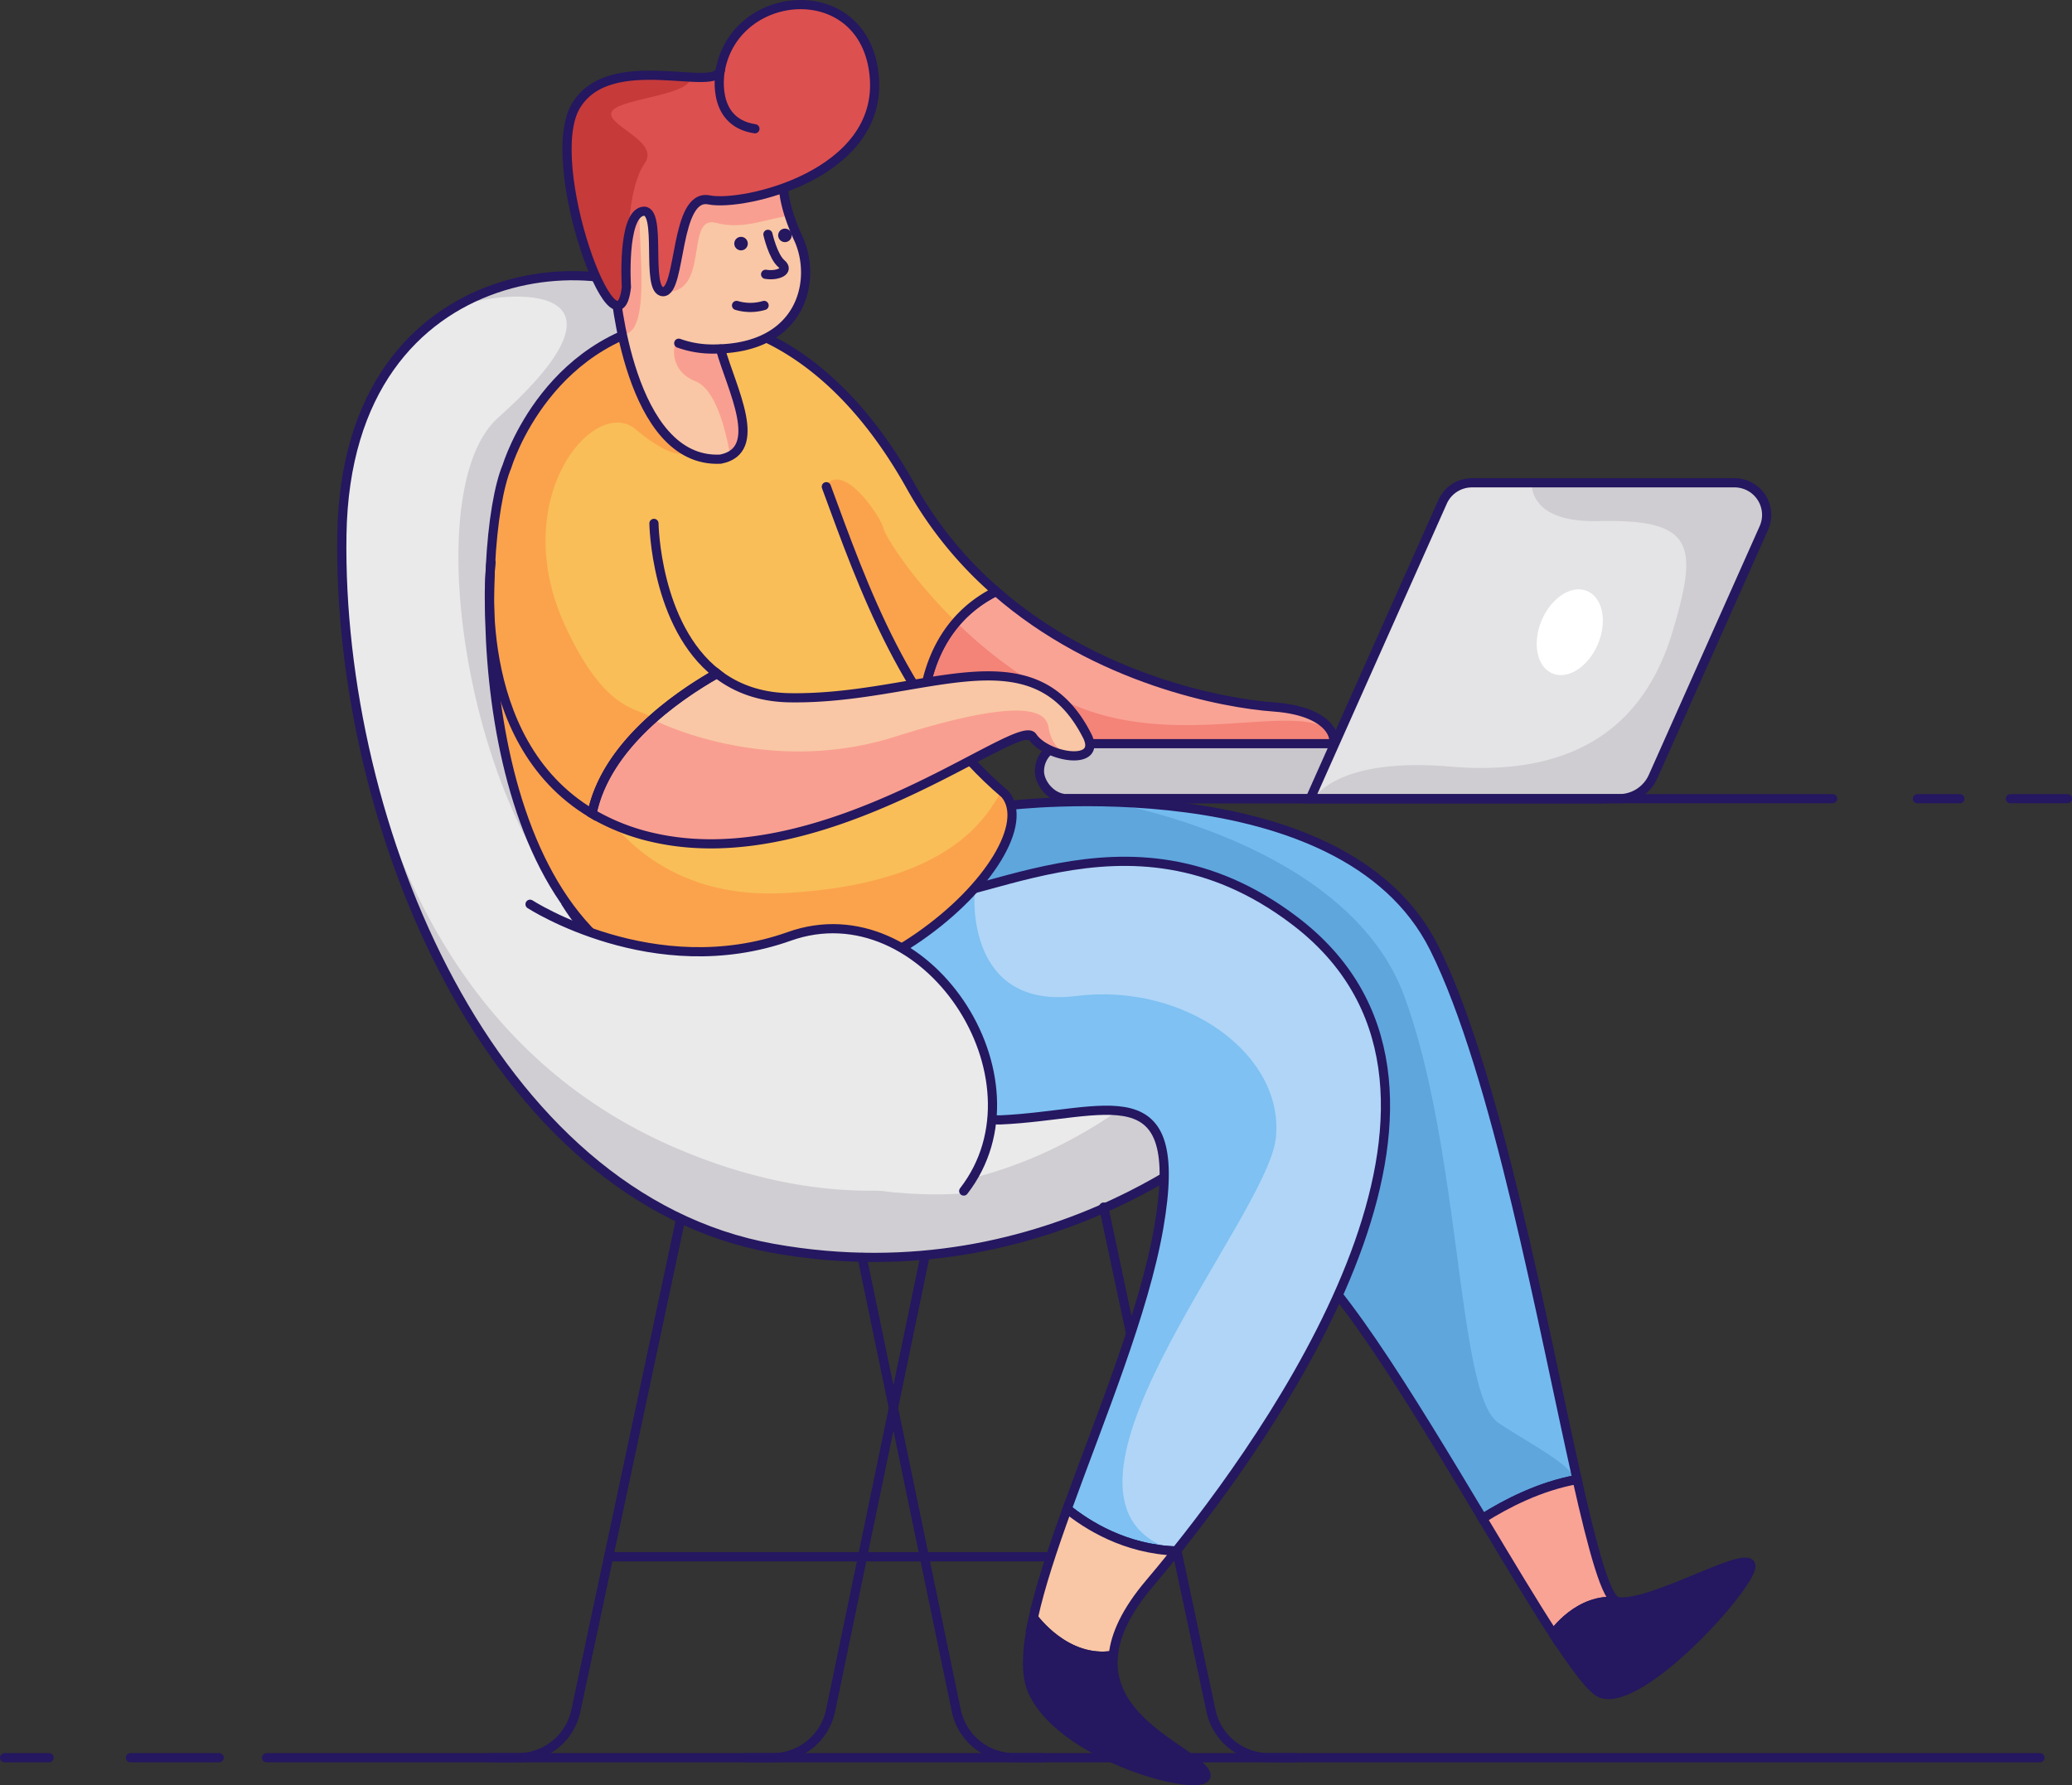 <svg id="Layer_2" data-name="Layer 2" xmlns="http://www.w3.org/2000/svg" viewBox="0 0 903 778.12"><rect x="0" y="0" width="903" height="778.12" fill="#333333" stroke="none"/><path d="M403,548.06,362,745.51a25.87,25.87,0,0,1-25.34,20.62H324.74" fill="none" stroke="#251760" stroke-linecap="round" stroke-miterlimit="10" stroke-width="4"/><path d="M297.74,526.13,251,745.51a25.87,25.87,0,0,1-25.34,20.62H213.74" fill="none" stroke="#251760" stroke-linecap="round" stroke-miterlimit="10" stroke-width="4"/><path d="M541.44,488.78S460,566.13,337,544.13s-190-184-188-311,126-128,152-94S442.37,453.26,503.18,427.19,574.89,470.44,541.44,488.78Z" fill="#eaeaea"/><path d="M301,139.13c-15.27-20-64.31-27.85-102.61-5.26C223,125.13,283,123.13,217,182.13c-40.15,35.89-6,211,60,232.47,47.91,15.63,29.42-115,65-198.48C323.27,178.89,308.46,148.88,301,139.13Z" fill="#c9c6cc" opacity="0.78"/><path d="M539,434.13s-90,133-245,66C187.2,454,158.74,344.66,151.36,281.14c12.93,116.64,77.73,243.69,185.64,263,123,22,204.44-55.35,204.44-55.35,19.58-10.74,24-38.93,12-55.24A62.92,62.92,0,0,0,539,434.13Z" fill="#c9c6cc" opacity="0.78"/><path d="M541.44,488.78S460,566.13,337,544.13s-190-184-188-311,126-128,152-94S442.37,453.26,503.18,427.19,574.89,470.44,541.44,488.78Z" fill="none" stroke="#251760" stroke-linecap="round" stroke-miterlimit="10" stroke-width="4"/><path d="M625,413.13c-40-80-186-62-186-62s-68,14-73.14,43.58S376,415.13,475,419.13s53,114,85,124c18.27,5.7,54.78,66.48,86.11,118.71,10.11-6.36,25.07-14.12,41.21-17C672.43,578.59,652.17,467.47,625,413.13Z" fill="#73bbef"/><path d="M686.86,645c-3.71-7.63-19.32-15.16-33.86-24.85-18-12-16-118-41-186-23.91-65-121.43-83.17-129.92-84.64A327.72,327.72,0,0,0,439,351.13a223.57,223.57,0,0,0-32.33,9.77c-16,17.66-20.37,40.24-7.67,39.23,4.82-.39,12.84,6.44,22.65,17.72,14.26.16,31.82.41,53.35,1.28,99,4,53,114,85,124,18.27,5.7,54.78,66.48,86.11,118.71C656.13,655.54,670.89,647.88,686.86,645Z" fill="#478cc9" opacity="0.45"/><path d="M625,413.13c-40-80-186-62-186-62s-68,14-73.14,43.58S376,415.13,475,419.13s53,114,85,124c18.27,5.7,54.78,66.48,86.11,118.71,10.11-6.36,25.07-14.12,41.21-17C672.43,578.59,652.17,467.47,625,413.13Z" fill="none" stroke="#251760" stroke-linecap="round" stroke-miterlimit="10" stroke-width="4"/><path d="M375.74,548.06l41,197.45a25.87,25.87,0,0,0,25.34,20.62H454" fill="none" stroke="#251760" stroke-linecap="round" stroke-miterlimit="10" stroke-width="4"/><path d="M481,526.13l46.72,219.38a25.87,25.87,0,0,0,25.34,20.62H565" fill="none" stroke="#251760" stroke-linecap="round" stroke-miterlimit="10" stroke-width="4"/><path d="M564,401.13c-74-56-141-2-176-9s-142.41-.27-142.41-.27S300,488.13,436,488.13c46-2,81-22,69,47-6.39,36.73-25.53,82.8-39.92,122.55,8.41,6.83,25.14,17.61,47.52,18.34C562.58,613.59,658,472.1,564,401.13Z" fill="#b0d5f7"/><path d="M556,496.13c4-36-39-68-87-62s-44.29-44-44.29-44c.19-1,.34-2,.45-2.93-14.6,4-27.18,6.92-37.16,4.93-19.08-3.82-59.67-3.55-92.66-2.52-12,9-21.67,19.5-27,31.05,27.43,28.36,81,67.47,167.64,67.47,46-2,81-22,69,47-6.39,36.73-25.53,82.8-39.92,122.55,8.41,6.83,25.14,17.61,47.52,18.34h0C442.41,655.66,552,532.06,556,496.13Z" fill="#7ec1f2"/><path d="M564,401.13c-74-56-141-2-176-9s-142.41-.27-142.41-.27S300,488.13,436,488.13c46-2,81-22,69,47-6.39,36.73-25.53,82.8-39.92,122.55,8.41,6.83,25.14,17.61,47.52,18.34C562.58,613.59,658,472.1,564,401.13Z" fill="none" stroke="#251760" stroke-linecap="round" stroke-miterlimit="10" stroke-width="4"/><path d="M555,308.13c-21.29-1.52-76.67-11.72-120.9-50.35-13.27,6.57-29.14,20.68-32.1,50.85C450.4,330,574.37,329,579,327.13,584,325.13,583,310.13,555,308.13Z" fill="#f9a395"/><path d="M580,318.61h0c-17-13.52-72,10.52-119.34-14.84a196.5,196.5,0,0,1-43.94-32.61c-7.19,8.34-13.06,20.3-14.74,37.47C450.4,330,574.37,329,579,327.13,581.31,326.2,582.33,322.51,580,318.61Z" fill="#f48378"/><path d="M555,308.13c-21.29-1.52-76.67-11.72-120.9-50.35-13.27,6.57-29.14,20.68-32.1,50.85C450.4,330,574.37,329,579,327.13,584,325.13,583,310.13,555,308.13Z" fill="none" stroke="#251760" stroke-linecap="round" stroke-miterlimit="10" stroke-width="4"/><path d="M434.1,257.78A171.24,171.24,0,0,1,397,212.13c-43-77-96-73-96-73-26,11,53,137,91,164a57.77,57.77,0,0,0,10,5.5C405,278.46,420.83,264.35,434.1,257.78Z" fill="#f9be58"/><path d="M416.74,271.16c-20-19.51-31.11-37.88-31.74-41-1-5-27-45-30,0-1.45,21.81,11.2,44.57,24.62,62.23A101.63,101.63,0,0,0,392,303.13a57.77,57.77,0,0,0,10,5.5C403.68,291.46,409.55,279.5,416.74,271.16Z" fill="#fc8e44" opacity="0.57"/><path d="M434.1,257.78A171.24,171.24,0,0,1,397,212.13c-43-77-96-73-96-73-26,11,53,137,91,164a57.77,57.77,0,0,0,10,5.5C405,278.46,420.83,264.35,434.1,257.78Z" fill="none" stroke="#251760" stroke-linecap="round" stroke-miterlimit="10" stroke-width="4"/><rect x="453" y="324.13" width="257" height="24" rx="12" fill="#c9c6cc" stroke="#251760" stroke-linecap="round" stroke-miterlimit="10" stroke-width="4"/><path d="M301,139.13c-62,4-80,64-80,64-14,33-17,189,65,223s173-55,152-80c-43.17-36.57-61.84-90.42-77.88-134" fill="#f9be58"/><path d="M438,346.13c-.51-.43-1-.88-1.49-1.31-6.53,10.81-21.73,40.43-94.27,44.44C249.48,394.4,239,293.13,239,293.13s7-21-15-40c-3.82-3.31-7.38-2-10.57,2.53C212.2,315.15,227.37,401.82,286,426.13,368,460.13,459,371.13,438,346.13Z" fill="#fc8e44" opacity="0.57"/><path d="M214,245.13s-10,77.46,44,109.47c6-29.32,36-50.54,54.45-61C285.6,272.67,285,228.13,285,228.13s6-33,24-36-14-53.77-41-44.38S217,190.13,214,245.13Z" fill="#f9be58"/><path d="M258,354.6c3.37-16.38,14.22-30.22,26.35-41.09-3.61-5.8-19.21.67-38.33-41.38-25-55,13-100,31-85S299.62,197,299.62,197h0a18.16,18.16,0,0,1,9.37-4.87c18-3-14-53.77-41-44.38s-51,42.38-54,97.38C214,245.13,204,322.59,258,354.6Z" fill="#fc8e44" opacity="0.57"/><path d="M301,139.13c-62,4-80,64-80,64-14,33-17,189,65,223s173-55,152-80c-43.17-36.57-61.84-90.42-77.88-134" fill="none" stroke="#251760" stroke-linecap="round" stroke-miterlimit="10" stroke-width="4"/><path d="M268,125.13s6,77,46,75c26-5-10-57,0-62S272,100.13,268,125.13Z" fill="#f9c7a5"/><path d="M301,142.13c-9,3-11,19,2,24,8.95,3.44,13.36,21.53,15.24,32.49,14.34-8.22-4.32-41-5.93-54.74C308.23,141.66,304.23,141.05,301,142.13Z" fill="#f99f91"/><path d="M343,72.13s-6,8,5,32c8.05,17.55,2,48-37,48s-44-41-34-65S337,58.13,343,72.13Z" fill="#f9c7a5"/><path d="M277,87.13c-5.21,12.5-9.38,25.53-10,44,3.26,3.86,3,15.15,5.54,14.54,14.55-3.45.46-64.54,9.33-62.43S288,120.13,289,127.13c21,2,9.17-33.69,23-30,12.47,3.32,23.1-2.32,32-3-7.66-18-1-22-1-22C337,58.13,287,63.13,277,87.13Z" fill="#f99f91"/><path d="M268,125.13s6,77,46,75c19.49-3.75,4.7-31,0-48" fill="none" stroke="#251760" stroke-linecap="round" stroke-miterlimit="10" stroke-width="4"/><path d="M277,87.13c10-24,60-29,66-15,0,0-6,8,5,32,8.05,17.55,2,48-37,48a43.34,43.34,0,0,1-15.19-2.53" fill="none" stroke="#251760" stroke-linecap="round" stroke-miterlimit="10" stroke-width="4"/><path d="M273,125.13s-2-31,7-33,1,35,9,35,5-43,20-40,76-11,72-54-60-39-67-3c-1,11-48-9-63,16S269,160.13,273,125.13Z" fill="#dd5050"/><path d="M251,46.13c-15,25,18,114,22,79,0,0-.79-12.33.88-21.95h0S274,81.13,281,71.13s-19-17-14-23c4.41-5.29,34.48-6.7,34-14.5C285.67,32.86,261.09,29.31,251,46.13Z" fill="#bc3131" opacity="0.69"/><path d="M273,125.13s-2-31,7-33,1,35,9,35,5-43,20-40,76-11,72-54-60-39-67-3c-1,11-48-9-63,16S269,160.13,273,125.13Z" fill="none" stroke="#251760" stroke-linecap="round" stroke-miterlimit="10" stroke-width="4"/><path d="M314,30.13s-5,23,15,26" fill="none" stroke="#251760" stroke-linecap="round" stroke-miterlimit="10" stroke-width="4"/><path d="M705.62,348.13H571l57.71-129.42a14,14,0,0,1,12.75-8.27H756a14,14,0,0,1,12.74,19.64L720.41,338.52A16.2,16.2,0,0,1,705.62,348.13Z" fill="#e4e3e5"/><line x1="265.28" y1="678.55" x2="513" y2="678.55" fill="none" stroke="#251760" stroke-linecap="round" stroke-miterlimit="10" stroke-width="4"/><path d="M756,210.44h-88.6c.45,8.15,6.13,17.24,29.57,16.69,42-1,43,11,32,48s-38,64-97,59c-37.23-3.16-53.75,6-59.62,14H705.62a16.2,16.2,0,0,0,14.79-9.61l48.36-108.44A14,14,0,0,0,756,210.44Z" fill="#c9c6cc" opacity="0.78"/><path d="M705.62,348.13H571l57.71-129.42a14,14,0,0,1,12.75-8.27H756a14,14,0,0,1,12.74,19.64L720.41,338.52A16.2,16.2,0,0,1,705.62,348.13Z" fill="none" stroke="#251760" stroke-linecap="round" stroke-miterlimit="10" stroke-width="4"/><ellipse cx="684.16" cy="275.61" rx="19.5" ry="13.31" transform="translate(163.92 798.47) rotate(-67.09)" fill="#fff"/><line x1="876.15" y1="348.13" x2="901" y2="348.13" fill="#fff" stroke="#251760" stroke-linecap="round" stroke-miterlimit="10" stroke-width="4"/><line x1="835.64" y1="348.13" x2="854.13" y2="348.13" fill="#fff" stroke="#251760" stroke-linecap="round" stroke-miterlimit="10" stroke-width="4"/><line x1="798.66" y1="348.13" x2="465" y2="348.13" fill="#fff" stroke="#251760" stroke-linecap="round" stroke-miterlimit="10" stroke-width="4"/><path d="M705,698.13c-4.81-.65-10.65-22-17.68-53.24-16.14,2.83-31.1,10.59-41.21,17,11.35,18.93,22,36.72,30.88,50.38C677,712.18,688,696.13,705,698.13Z" fill="#f9a395" stroke="#251760" stroke-linecap="round" stroke-miterlimit="10" stroke-width="4"/><path d="M698,738.13c18,6,67-49,65-56s-43,18-58,16c-17-2-28,14-28,14.09C686.53,726.89,694,736.79,698,738.13Z" fill="#251760" stroke="#251760" stroke-linecap="round" stroke-miterlimit="10" stroke-width="4"/><path d="M485.19,721.49h0c.88-8.82,5.48-19.16,15.81-31.36,3.44-4.07,7.36-8.81,11.6-14.11-22.38-.73-39.11-11.51-47.52-18.34-6.32,17.45-11.73,33.68-14.73,47.37h0S464.38,724.86,485.19,721.49Z" fill="#f9c7a5" stroke="#251760" stroke-linecap="round" stroke-miterlimit="10" stroke-width="4"/><path d="M450,737.13c14,31,83,47,75,35-6.12-9.19-42.69-21.88-39.81-50.64h0c-20.81,3.37-34.84-16.44-34.84-16.44h0C447.34,718.74,446.73,729.87,450,737.13Z" fill="#251760" stroke="#251760" stroke-linecap="round" stroke-miterlimit="10" stroke-width="4"/><path d="M474,321.13c-24-48-72-16-130-17-13.3-.23-23.59-4.36-31.57-10.57C294,304.06,264,325.28,258,354.6a92.56,92.56,0,0,0,27,10.53c75.35,17,159-53,165-44S480,334.13,474,321.13Z" fill="#f9c7a5"/><path d="M469,328.13c.52-.18.45-.16-.08,0Z" fill="#f99f91"/><path d="M457,317.13c-1-7-10-14-67,4s-105.67-7.62-105.67-7.62h0c-12.13,10.87-23,24.71-26.35,41.09a92.56,92.56,0,0,0,27,10.53c75.35,17,159-53,165-44,2.85,4.27,9.76,7.41,15.59,8.15,1.6-.56,2.75-.94,3.33-1.13C463,330.06,458,324.09,457,317.13Z" fill="#f99f91"/><path d="M474,321.13c-24-48-72-16-130-17-13.3-.23-23.59-4.36-31.57-10.57C294,304.06,264,325.28,258,354.6a92.56,92.56,0,0,0,27,10.53c75.35,17,159-53,165-44S480,334.13,474,321.13Z" fill="none" stroke="#251760" stroke-linecap="round" stroke-miterlimit="10" stroke-width="4"/><path d="M214,245.13s-10,77.46,44,109.47c6-29.32,36-50.54,54.45-61C285.6,272.67,285,228.13,285,228.13" fill="none" stroke="#251760" stroke-linecap="round" stroke-miterlimit="10" stroke-width="4"/><path d="M231,395.13s54,35,113,14,114,62,76,111c-64,5-145-31-160-58" fill="#eaeaea"/><path d="M231,394.13s54,35,113,14,114,62,76,111" fill="none" stroke="#251760" stroke-linecap="round" stroke-miterlimit="10" stroke-width="4"/><line x1="116.17" y1="766.13" x2="889" y2="766.13" fill="none" stroke="#251760" stroke-linecap="round" stroke-miterlimit="10" stroke-width="4"/><line x1="56.84" y1="766.13" x2="95.5" y2="766.13" fill="none" stroke="#251760" stroke-linecap="round" stroke-miterlimit="10" stroke-width="4"/><line x1="2" y1="766.13" x2="21.38" y2="766.13" fill="none" stroke="#251760" stroke-linecap="round" stroke-miterlimit="10" stroke-width="4"/><path d="M334.67,102.13s2.19,9.69,5.87,12.79-1.53,5.5-6.88,4.64" fill="none" stroke="#251760" stroke-linecap="round" stroke-miterlimit="10" stroke-width="4"/><circle cx="322.95" cy="106.18" r="2.95" fill="#251760"/><circle cx="342.08" cy="102.59" r="2.95" fill="#251760"/><path d="M333,133.13a21.12,21.12,0,0,1-12,0" fill="none" stroke="#251760" stroke-linecap="round" stroke-miterlimit="10" stroke-width="4"/></svg>